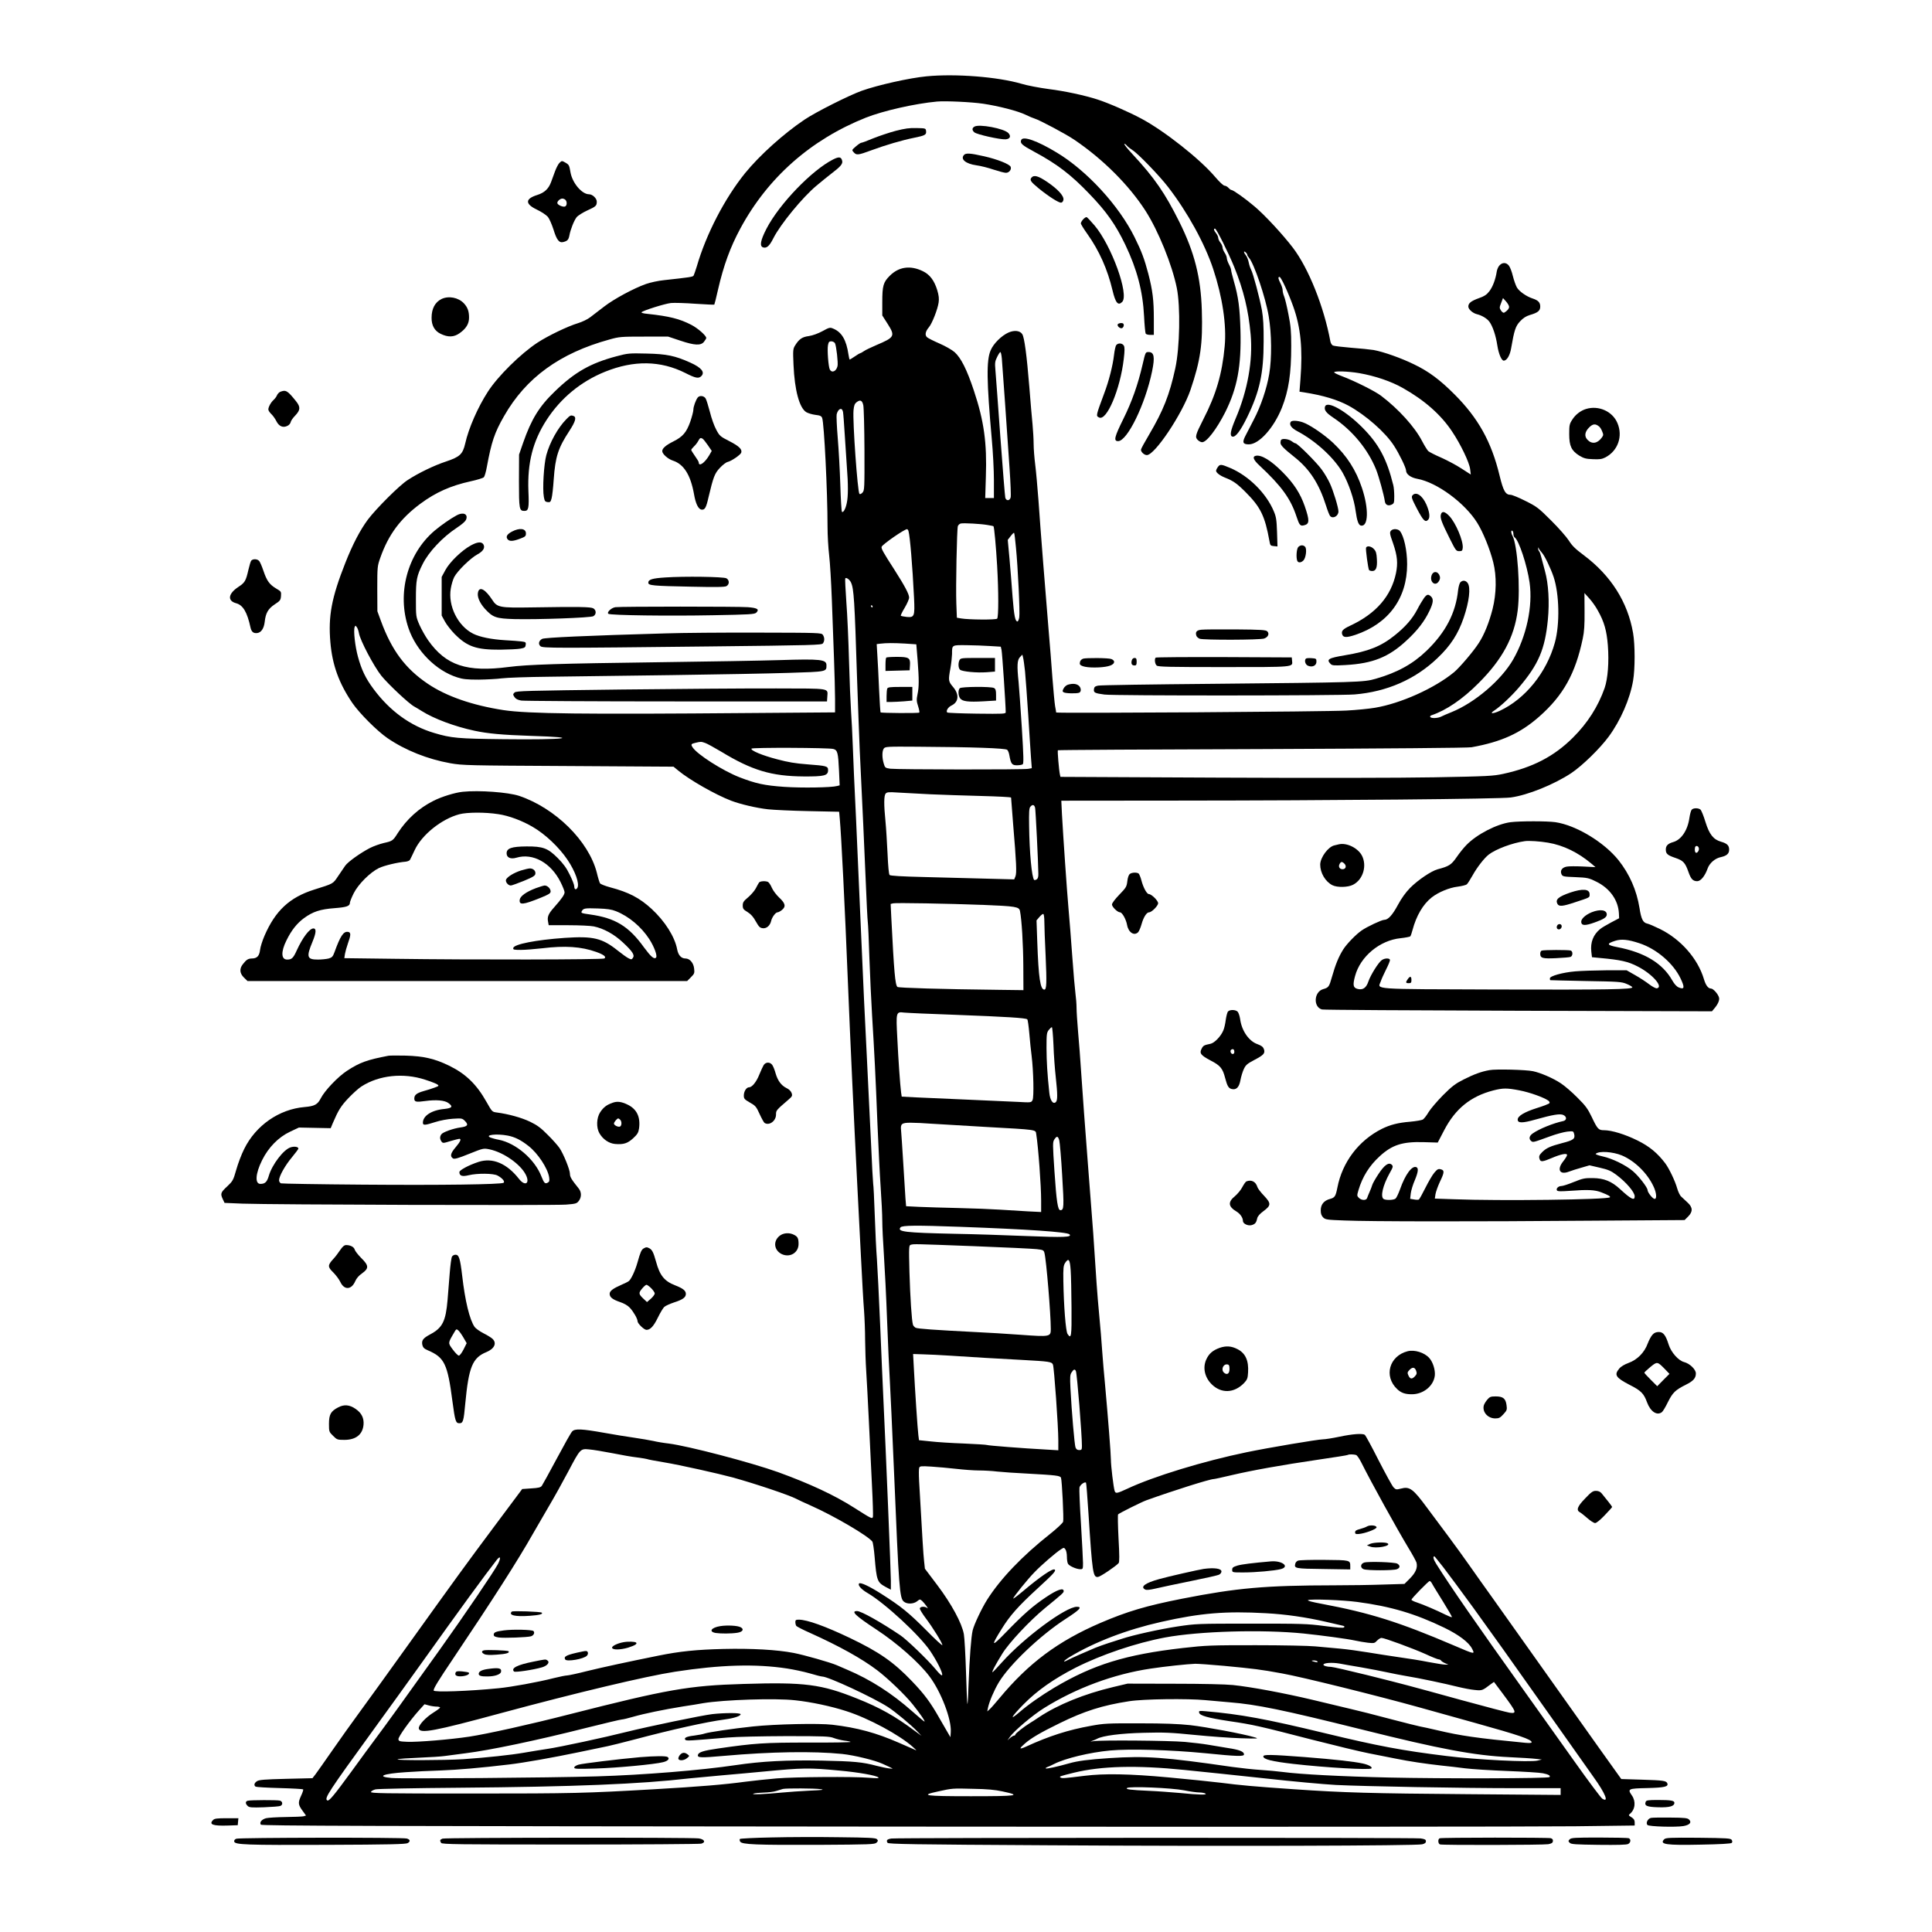 <?xml version="1.0" encoding="UTF-8" standalone="yes"?>
<svg version="1.0" xmlns="http://www.w3.org/2000/svg" width="1350pt" height="1350pt" viewBox="0 0 1800 1800" preserveAspectRatio="xMidYMid meet">
  <g transform="translate(0,1800) scale(0.1,-0.1)" fill="#000000" stroke="none">
    <path d="M8633 17289 c-158 -15 -454 -81 -605 -135 -119 -43 -426 -197 -533
-269 -195 -131 -418 -332 -554 -499 -190 -236 -362 -567 -450 -871 -12 -38
-25 -76 -29 -83 -8 -12 -36 -16 -274 -42 -53 -5 -130 -22 -170 -36 -115 -41
-297 -139 -389 -210 -46 -35 -104 -80 -129 -99 -25 -20 -76 -44 -115 -56 -96
-29 -277 -116 -377 -181 -158 -104 -370 -313 -463 -458 -93 -144 -179 -339
-211 -483 -23 -99 -50 -124 -179 -167 -107 -35 -255 -106 -356 -172 -76 -48
-292 -264 -371 -368 -72 -97 -142 -230 -211 -405 -128 -324 -160 -494 -139
-739 18 -212 80 -382 205 -566 67 -97 231 -261 327 -327 167 -114 374 -196
586 -234 114 -20 159 -21 1099 -26 l980 -6 45 -37 c104 -86 345 -224 492 -280
86 -33 236 -68 343 -80 55 -6 227 -14 381 -17 l282 -6 6 -66 c14 -153 47 -807
76 -1531 20 -500 58 -1316 85 -1840 8 -157 24 -465 35 -685 11 -220 24 -456
30 -525 5 -69 10 -192 10 -275 1 -82 5 -211 10 -285 5 -74 16 -286 25 -470 9
-184 22 -456 29 -603 8 -148 11 -277 9 -288 -6 -23 -12 -20 -177 85 -182 116
-409 222 -706 330 -251 90 -838 244 -1020 267 -46 5 -111 16 -144 24 -34 7
-113 21 -176 30 -63 9 -190 29 -282 46 -208 37 -272 40 -297 13 -11 -10 -75
-125 -144 -254 -69 -129 -132 -243 -139 -253 -11 -15 -31 -20 -98 -24 l-85 -6
-262 -351 c-264 -354 -331 -446 -833 -1146 -152 -212 -337 -469 -412 -571 -75
-102 -194 -269 -264 -370 -70 -101 -140 -200 -155 -220 l-28 -36 -247 -6
c-198 -5 -251 -9 -270 -22 -26 -17 -31 -39 -12 -51 7 -4 108 -10 224 -13 117
-3 215 -9 218 -12 4 -3 -5 -31 -20 -62 -29 -64 -27 -81 18 -142 l29 -40 -23
-7 c-13 -3 -88 -6 -168 -7 -80 -1 -162 -6 -182 -11 -41 -12 -62 -38 -48 -60 7
-11 961 -14 5847 -18 3211 -3 6089 -1 6396 3 l557 7 0 29 c0 22 -8 34 -30 48
-27 16 -29 20 -15 31 50 41 58 116 19 172 -43 62 -36 65 144 69 161 4 198 13
186 44 -10 24 -36 28 -234 34 l-195 6 -218 305 c-119 168 -364 512 -543 765
-179 253 -379 534 -444 625 -65 91 -158 221 -206 290 -48 69 -138 193 -199
275 -61 83 -151 203 -199 267 -131 178 -163 201 -244 179 -43 -11 -47 -10 -68
11 -13 13 -75 127 -140 253 -64 127 -122 233 -128 237 -22 15 -115 8 -234 -17
-66 -14 -137 -25 -157 -25 -44 0 -508 -78 -710 -120 -401 -83 -868 -225 -1114
-341 -95 -44 -107 -46 -116 -20 -11 34 -35 235 -35 291 0 54 -27 395 -55 705
-9 88 -20 225 -26 305 -5 80 -18 237 -29 350 -17 178 -27 324 -55 755 -4 50
-26 342 -50 650 -24 308 -51 675 -60 815 -9 140 -23 324 -31 409 -7 85 -14
184 -14 220 0 36 -5 96 -10 132 -5 37 -19 194 -30 350 -11 156 -27 356 -35
444 -15 169 -49 664 -61 878 l-6 127 1083 1 c1455 1 3003 15 3104 29 157 21
404 121 564 227 103 69 266 228 348 339 111 150 199 352 228 522 19 109 19
335 0 444 -50 290 -207 536 -459 725 -78 58 -109 88 -139 136 -22 34 -96 119
-166 188 -118 118 -133 129 -239 182 -63 32 -125 57 -138 57 -48 0 -68 36
-103 180 -76 315 -199 535 -421 757 -135 135 -238 212 -375 278 -118 58 -284
117 -377 134 -32 5 -126 15 -210 21 -84 7 -160 16 -170 21 -10 5 -20 22 -23
37 -60 324 -203 681 -348 872 -96 126 -262 305 -358 386 -88 75 -200 154 -216
154 -6 0 -18 9 -28 20 -10 11 -26 20 -36 20 -11 0 -48 35 -89 83 -141 166
-469 425 -685 541 -117 63 -310 147 -410 179 -120 39 -308 79 -453 97 -89 12
-201 33 -257 50 -220 64 -612 95 -882 69z m525 -255 c147 -22 325 -68 397
-103 33 -16 71 -32 85 -36 45 -13 291 -144 369 -197 266 -180 509 -422 664
-663 119 -186 247 -501 291 -718 35 -174 28 -555 -14 -748 -54 -249 -112 -394
-245 -620 -41 -69 -75 -131 -75 -139 0 -22 31 -50 55 -50 74 0 329 382 406
606 94 277 116 429 106 744 -9 306 -69 540 -208 820 -135 271 -232 412 -439
635 -45 48 -78 90 -75 94 4 3 14 -4 23 -15 9 -11 33 -30 52 -42 49 -29 251
-238 331 -342 182 -235 343 -528 422 -766 86 -259 126 -524 107 -721 -23 -254
-80 -449 -199 -680 -74 -146 -79 -165 -52 -192 12 -12 30 -21 41 -21 42 0 134
120 215 279 113 227 151 429 142 766 -6 209 -19 307 -62 457 -14 48 -25 94
-25 102 0 9 -9 33 -20 53 -11 21 -20 47 -20 58 0 11 -9 34 -20 50 -11 17 -20
39 -20 50 0 11 -9 31 -20 45 -11 14 -20 33 -20 43 0 11 -9 30 -20 44 -22 28
-25 43 -10 43 13 0 125 -225 178 -355 88 -217 133 -402 154 -631 22 -241 -28
-522 -140 -784 -49 -116 -57 -162 -29 -168 29 -6 75 55 137 182 116 239 153
407 153 706 1 143 -4 220 -16 290 -21 113 -81 340 -101 378 -8 15 -18 46 -22
67 -4 22 -15 51 -25 64 -23 28 -25 48 -4 31 8 -7 15 -17 15 -23 0 -6 7 -18 16
-28 47 -52 155 -370 184 -544 28 -165 30 -393 5 -540 -23 -136 -78 -299 -144
-425 -30 -58 -65 -126 -78 -151 -31 -60 -24 -79 32 -79 95 0 232 152 308 341
63 160 87 315 87 576 0 135 -4 186 -26 295 -14 73 -32 148 -40 166 -8 19 -14
45 -14 59 0 13 -9 41 -20 63 -22 44 -25 60 -9 60 14 0 82 -147 129 -279 68
-191 88 -391 66 -673 l-9 -117 39 -6 c180 -28 315 -69 419 -125 160 -88 342
-248 422 -372 49 -75 113 -207 113 -232 0 -34 44 -66 105 -77 182 -33 442
-224 558 -410 55 -88 119 -247 149 -367 33 -130 30 -292 -6 -436 -32 -125 -77
-238 -128 -316 -48 -76 -177 -227 -230 -272 -183 -151 -498 -292 -738 -332
-52 -9 -171 -21 -265 -26 -165 -11 -2705 -27 -2705 -18 0 2 -4 29 -10 59 -5
30 -16 149 -25 264 -8 116 -24 314 -35 440 -26 310 -77 950 -95 1215 -9 118
-22 267 -30 330 -8 63 -15 150 -15 195 0 44 -5 125 -10 180 -6 55 -19 213 -30
350 -24 295 -46 462 -66 492 -21 33 -73 39 -128 15 -65 -29 -140 -103 -166
-165 -41 -93 -38 -286 10 -827 11 -118 20 -290 20 -382 l0 -168 -41 0 -40 0 6
198 c11 314 -17 519 -111 801 -66 199 -121 307 -180 360 -25 22 -87 57 -142
81 -53 23 -105 49 -115 58 -22 20 -16 54 18 94 29 34 81 166 90 230 5 35 2 65
-13 115 -28 91 -70 146 -135 177 -116 56 -223 41 -307 -43 -61 -61 -70 -93
-70 -248 l0 -122 51 -80 c71 -112 64 -124 -106 -196 -49 -21 -102 -46 -117
-57 -14 -10 -29 -18 -33 -18 -3 0 -26 -13 -50 -30 -24 -16 -46 -30 -48 -30 -3
0 -8 21 -12 47 -20 137 -63 209 -143 242 -29 12 -36 11 -99 -24 -43 -23 -90
-40 -127 -46 -63 -8 -91 -28 -128 -87 -20 -32 -21 -44 -15 -181 10 -237 55
-402 119 -441 17 -10 54 -21 84 -25 45 -5 57 -11 64 -29 18 -49 50 -680 50
-1014 0 -79 7 -198 15 -265 8 -67 19 -252 25 -412 6 -159 15 -405 20 -545 5
-140 10 -312 10 -381 l0 -126 -797 -6 c-1552 -13 -2064 -7 -2291 27 -292 45
-534 129 -707 246 -209 141 -336 312 -436 585 l-33 90 -1 210 c0 204 1 212 28
288 76 216 187 366 375 505 142 105 281 167 467 208 60 13 116 30 123 38 7 7
20 51 28 97 43 232 71 317 160 472 204 358 520 587 982 714 92 26 109 27 322
27 l225 0 111 -37 c137 -46 194 -48 223 -11 12 15 21 31 21 35 0 22 -77 90
-138 122 -110 57 -206 81 -410 103 -37 3 -60 10 -55 15 17 17 218 80 274 86
30 3 133 0 228 -7 95 -6 174 -10 176 -8 2 2 18 65 35 141 51 222 113 393 207
567 256 476 658 830 1170 1034 162 64 457 131 663 150 80 7 319 -4 428 -20z
m-1379 -2231 c13 -25 31 -185 24 -214 -12 -50 -53 -67 -72 -31 -13 25 -25 182
-17 226 6 30 11 36 31 36 13 0 28 -8 34 -17z m1555 -145 c6 -76 50 -691 72
-1024 9 -133 14 -254 10 -268 -8 -33 -41 -35 -50 -3 -3 12 -24 267 -46 567
-22 300 -42 580 -46 622 -6 67 -4 82 16 122 12 25 26 46 30 46 5 0 11 -28 14
-62z m3327 -134 c150 -26 300 -77 409 -139 202 -114 354 -248 458 -404 80
-119 162 -290 169 -352 l6 -50 -87 56 c-47 31 -132 76 -188 101 -56 24 -110
52 -121 61 -10 10 -36 52 -58 94 -69 133 -221 300 -381 421 -57 44 -248 139
-365 183 -40 15 -73 31 -73 36 0 14 128 10 231 -7z m-4618 -299 c5 -22 10
-209 11 -416 1 -359 0 -378 -18 -398 -12 -13 -23 -18 -29 -12 -17 17 -64 672
-55 778 4 43 10 61 28 75 34 27 53 19 63 -27z m-189 -62 c3 -16 10 -109 16
-208 6 -99 15 -236 20 -304 13 -161 13 -278 -1 -339 -11 -54 -33 -92 -45 -80
-4 5 -11 117 -15 250 -4 134 -15 331 -24 438 -9 107 -13 206 -10 220 14 54 50
68 59 23z m1345 -1054 c30 -5 56 -10 57 -12 7 -6 24 -195 34 -367 14 -243 14
-480 0 -494 -12 -12 -263 -10 -335 2 l-40 7 -5 130 c-6 153 5 693 14 723 4 11
17 23 29 25 31 5 182 -3 246 -14z m-735 -56 c14 -48 37 -319 52 -624 8 -171 3
-183 -67 -177 -27 3 -52 8 -56 11 -3 4 13 37 36 75 22 37 41 80 41 94 0 33
-39 106 -137 260 -106 164 -125 199 -119 214 9 23 212 164 237 164 4 0 10 -8
13 -17z m5636 -28 c0 -13 5 -27 11 -31 39 -24 117 -260 140 -423 31 -219 -29
-498 -153 -715 -111 -193 -357 -403 -575 -491 -37 -15 -80 -33 -95 -41 -30
-16 -94 -19 -103 -4 -3 6 2 13 12 16 137 46 290 150 438 299 222 221 334 430
365 678 26 206 -2 608 -48 694 -15 27 -16 56 -2 48 6 -3 10 -17 10 -30z
m-4635 -122 c19 -192 39 -613 31 -656 -4 -20 -11 -37 -16 -37 -22 0 -32 53
-46 228 -7 103 -21 265 -29 360 l-16 172 27 35 c15 20 29 33 32 31 3 -3 11
-63 17 -133z m4901 -53 c25 -27 81 -144 108 -223 54 -161 60 -442 12 -615 -77
-278 -275 -523 -512 -634 -65 -30 -101 -30 -54 1 59 38 164 137 232 217 182
214 242 354 269 629 16 167 6 336 -27 455 -14 52 -30 113 -36 135 -5 22 -13
44 -19 50 -5 5 -9 16 -8 25 0 13 1 13 6 0 3 -8 16 -26 29 -40z m-6437 -278
c26 -57 33 -160 56 -892 9 -256 20 -557 25 -670 28 -576 41 -868 55 -1200 8
-201 17 -381 20 -400 3 -19 10 -170 15 -335 6 -165 17 -406 25 -535 21 -340
33 -575 50 -1010 9 -212 22 -479 30 -594 8 -115 15 -254 15 -310 0 -56 7 -198
15 -316 8 -118 22 -395 30 -615 8 -220 20 -467 25 -550 5 -82 23 -474 40 -870
45 -1075 51 -1165 91 -1197 29 -25 90 -23 123 3 26 21 27 21 48 3 11 -11 29
-32 41 -49 11 -16 14 -24 7 -18 -21 19 -70 17 -70 -4 0 -9 25 -50 56 -91 67
-89 154 -230 154 -249 0 -8 -69 55 -152 140 -160 161 -235 222 -418 338 -112
71 -193 109 -206 96 -15 -15 20 -55 79 -89 161 -94 487 -395 585 -542 62 -93
115 -199 110 -221 -2 -12 -23 6 -69 62 -71 84 -262 268 -320 307 -184 124
-366 226 -404 226 -61 0 -16 -43 180 -172 195 -128 398 -308 495 -437 108
-144 206 -400 198 -518 l-3 -48 -20 34 c-11 18 -49 84 -85 147 -82 145 -140
222 -253 340 -171 179 -306 273 -580 404 -231 110 -396 169 -474 170 -28 0
-33 -4 -33 -22 0 -13 4 -29 8 -35 4 -7 62 -37 128 -66 273 -123 482 -239 626
-348 100 -76 261 -230 332 -319 68 -85 122 -164 108 -159 -6 2 -56 45 -112 94
-192 170 -390 297 -610 390 -36 15 -78 33 -95 41 -60 26 -303 95 -401 114
-156 30 -391 43 -654 37 -249 -6 -407 -22 -604 -62 -302 -61 -514 -107 -666
-144 -90 -23 -175 -41 -188 -41 -13 0 -67 -11 -120 -24 -152 -39 -397 -83
-517 -95 -284 -28 -605 -39 -605 -21 0 21 41 88 177 290 376 560 609 924 748
1170 27 47 92 159 145 250 54 91 136 239 184 330 113 214 113 214 196 206 36
-3 133 -19 215 -35 83 -17 187 -35 233 -40 46 -6 87 -13 91 -15 4 -3 77 -17
162 -31 140 -23 502 -104 639 -141 218 -61 524 -164 590 -199 14 -8 77 -37
140 -65 205 -91 521 -275 567 -332 6 -7 16 -74 22 -148 18 -214 24 -232 100
-274 l51 -27 0 83 c0 76 -46 1195 -70 1698 -6 118 -19 429 -30 690 -11 261
-25 535 -30 608 -6 73 -15 256 -20 407 -5 151 -12 285 -15 297 -2 13 -12 183
-20 378 -9 195 -27 567 -40 825 -14 259 -36 740 -50 1070 -14 330 -36 832 -49
1115 -14 283 -28 596 -31 695 -3 99 -11 241 -16 315 -5 74 -14 288 -19 475 -5
187 -16 434 -25 548 -8 115 -13 213 -10 218 8 13 42 -11 54 -39z m6957 -259
c60 -106 83 -188 94 -325 12 -155 0 -311 -30 -398 -60 -171 -158 -326 -296
-463 -175 -174 -373 -277 -649 -337 -92 -20 -144 -23 -640 -32 -317 -6 -1148
-7 -2013 -3 l-1472 7 -5 22 c-9 41 -24 220 -19 226 3 3 859 8 1902 11 1180 5
1918 11 1952 17 278 50 454 130 630 285 225 198 338 402 406 727 14 64 18 127
17 255 l-1 170 44 -49 c24 -26 61 -77 80 -113z m-6756 37 c0 -5 -2 -10 -4 -10
-3 0 -8 5 -11 10 -3 6 -1 10 4 10 6 0 11 -4 11 -10z m-4786 -248 c10 -66 139
-310 209 -398 65 -80 260 -263 307 -287 14 -8 45 -26 70 -42 112 -71 307 -144
490 -183 126 -27 259 -39 525 -48 505 -15 319 -38 -255 -31 -425 5 -484 10
-645 58 -222 66 -413 205 -565 410 -74 99 -112 179 -145 300 -27 98 -43 244
-31 276 7 17 8 17 20 0 8 -9 16 -34 20 -55z m5088 -98 l105 -7 12 -146 c14
-183 14 -250 -1 -321 -10 -48 -9 -65 6 -110 9 -28 14 -55 11 -59 -7 -7 -354
-5 -361 2 -2 2 -9 100 -14 218 -5 118 -12 260 -16 316 l-6 102 33 4 c59 7 123
7 231 1z m792 -23 l100 -6 7 -30 c6 -24 39 -514 39 -580 0 -16 -18 -17 -269
-14 -148 2 -272 7 -276 11 -14 14 8 50 40 65 67 32 74 102 15 172 -45 53 -46
61 -25 176 8 44 14 103 15 132 0 86 -4 83 134 82 66 -1 166 -4 220 -8z m326
-236 c5 -55 19 -239 30 -410 11 -170 22 -351 26 -401 l7 -91 -33 -6 c-42 -9
-1220 -7 -1285 1 -47 7 -50 9 -61 47 -17 55 -17 117 0 141 14 18 28 19 313 17
516 -3 822 -14 837 -29 8 -7 17 -30 20 -51 14 -79 24 -93 70 -93 22 0 47 4 54
9 10 6 9 70 -8 342 -12 184 -25 375 -30 424 -16 153 -13 205 12 232 l23 24 7
-28 c4 -15 12 -73 18 -128z m-2980 -667 c18 -6 85 -43 149 -81 288 -175 469
-229 771 -231 190 -1 225 8 225 58 0 38 -11 41 -195 55 -108 8 -180 20 -280
47 -138 36 -246 81 -239 99 5 12 719 9 763 -3 39 -11 45 -33 53 -203 l6 -136
-24 -6 c-53 -15 -332 -19 -492 -8 -187 13 -266 31 -419 90 -157 62 -392 212
-435 278 -18 28 -15 33 29 43 47 11 51 11 88 -2z m2095 -478 c110 -5 325 -12
478 -16 152 -4 277 -10 277 -15 0 -4 9 -115 19 -246 31 -369 34 -454 22 -487
l-12 -29 -267 7 c-147 4 -405 11 -575 15 -207 5 -311 11 -319 19 -7 7 -14 83
-19 199 -5 103 -13 238 -19 298 -16 160 -15 241 1 261 12 14 28 16 114 10 55
-3 190 -10 300 -16z m979 -127 c5 -25 29 -504 30 -612 1 -31 -4 -47 -16 -54
-9 -6 -20 -8 -23 -5 -22 21 -44 255 -47 504 -2 125 0 165 11 177 20 25 38 21
45 -10z m-484 -904 c305 -12 335 -17 343 -57 16 -79 30 -311 31 -512 l1 -225
-235 3 c-529 6 -930 18 -939 27 -21 21 -31 133 -57 647 l-6 126 24 6 c30 6
503 -2 838 -15z m570 -157 c0 -37 5 -182 12 -322 11 -245 9 -310 -12 -310 -38
0 -54 108 -66 445 l-7 200 28 33 c15 17 31 30 36 26 5 -3 9 -35 9 -72z m-825
-867 c474 -18 653 -29 666 -42 5 -5 13 -65 19 -133 6 -69 15 -161 21 -205 18
-144 23 -388 9 -414 -12 -24 -13 -24 -139 -17 -69 3 -281 13 -471 21 -190 8
-404 18 -477 21 l-132 7 -6 41 c-9 72 -25 295 -35 503 -13 245 -12 248 63 239
29 -3 246 -13 482 -21z m910 -282 c3 -93 13 -226 21 -296 18 -165 18 -221 0
-236 -26 -22 -53 18 -60 90 -19 178 -25 287 -26 415 0 128 2 144 21 168 11 14
24 26 29 26 4 0 11 -75 15 -167z m-1125 -733 c74 -5 302 -18 505 -30 468 -26
453 -24 459 -64 20 -125 46 -484 46 -620 l0 -108 -122 6 c-68 4 -186 11 -263
16 -77 5 -250 12 -385 15 -135 3 -300 8 -367 11 l-121 6 -6 71 c-3 40 -12 191
-21 337 -9 146 -18 280 -20 299 -7 60 6 71 88 71 40 0 133 -4 207 -10z m1179
-155 c5 -20 18 -166 27 -326 18 -295 17 -324 -17 -324 -24 0 -36 81 -55 363
-17 255 -17 271 -1 296 23 35 34 33 46 -9z m-923 -805 c632 -23 996 -48 1018
-70 27 -27 -52 -30 -397 -16 -194 8 -496 18 -672 21 -464 10 -539 19 -505 60
15 19 144 20 556 5z m120 -180 c291 -11 558 -24 593 -28 60 -7 65 -9 72 -36
17 -64 59 -566 59 -709 0 -71 -8 -73 -280 -53 -124 9 -317 21 -430 26 -371 19
-532 30 -550 40 -10 6 -21 18 -24 27 -12 38 -26 259 -33 494 -6 237 -5 247 13
252 31 8 29 8 580 -13z m909 -222 c4 -51 7 -210 8 -352 2 -268 -2 -297 -37
-244 -17 26 -35 259 -39 493 -2 120 1 144 16 168 33 50 45 35 52 -65z m-1130
-798 c216 -14 440 -28 676 -40 256 -14 278 -17 289 -44 11 -26 50 -577 50
-704 l0 -94 -117 7 c-210 11 -538 37 -546 42 -5 3 -101 9 -215 14 -114 4 -255
13 -314 20 l-106 11 -6 47 c-7 53 -32 432 -42 626 l-7 130 94 -3 c52 -1 162
-7 244 -12z m1179 -145 c11 -29 56 -587 56 -697 0 -34 -3 -38 -25 -38 -18 0
-28 7 -35 25 -9 25 -36 334 -47 552 -5 104 -4 126 11 147 19 30 31 33 40 11z
m2611 -781 c9 -4 30 -34 47 -68 96 -192 329 -613 442 -801 37 -60 69 -120 73
-133 12 -48 -7 -93 -60 -147 l-52 -52 -199 -6 c-110 -4 -314 -7 -455 -7 -645
-1 -905 -24 -1419 -125 -334 -66 -509 -118 -759 -225 -395 -170 -669 -374
-940 -700 -39 -47 -80 -94 -93 -105 l-22 -20 7 35 c12 57 56 161 99 233 100
168 390 443 626 595 130 84 156 112 103 112 -104 0 -490 -286 -696 -515 -44
-49 -84 -92 -89 -94 -13 -5 25 67 90 172 63 102 254 306 397 424 165 135 175
144 175 159 0 34 -60 14 -164 -56 -124 -83 -208 -157 -374 -328 -136 -141
-144 -135 -39 33 76 123 154 211 334 376 146 134 173 163 160 175 -16 17 -133
-63 -299 -203 -49 -41 -88 -70 -88 -66 0 14 134 180 199 246 61 64 199 183
245 212 28 18 29 18 42 0 8 -10 14 -41 14 -68 0 -26 4 -56 10 -66 11 -21 79
-51 115 -51 24 0 25 3 25 58 0 31 -9 197 -19 367 -11 171 -17 322 -14 336 5
25 49 57 61 45 3 -3 13 -133 23 -288 36 -555 42 -596 89 -590 22 2 168 101
192 129 8 10 8 70 -1 230 -6 119 -8 220 -4 224 14 13 216 114 263 131 253 91
592 198 628 198 8 0 81 16 161 35 195 46 475 96 809 145 151 22 278 42 280 45
7 7 57 6 77 -1z m-3725 -129 c69 -8 163 -15 210 -15 47 0 123 -4 170 -10 47
-5 173 -14 280 -19 271 -15 307 -19 315 -39 9 -24 27 -382 20 -409 -3 -12 -56
-62 -120 -113 -262 -207 -464 -419 -588 -614 -52 -83 -122 -231 -135 -286 -14
-59 -29 -256 -38 -498 -3 -106 -8 -191 -11 -188 -3 2 -8 136 -13 298 -5 161
-14 320 -20 353 -19 104 -115 281 -246 455 l-117 155 -8 75 c-7 65 -14 180
-46 742 -3 58 -3 114 1 123 6 16 17 17 114 11 59 -4 163 -13 232 -21z m-4271
-887 c-32 -63 -314 -479 -545 -802 -319 -447 -511 -713 -588 -815 -40 -53
-144 -195 -231 -315 -165 -226 -210 -280 -226 -270 -30 18 10 79 431 659 136
187 337 466 447 620 350 491 591 821 702 963 34 42 40 19 10 -40z m8808 -30
c44 -57 170 -227 280 -378 203 -281 274 -380 776 -1090 157 -223 311 -441 342
-484 112 -155 149 -247 82 -203 -12 8 -128 162 -256 343 -129 181 -339 475
-466 654 -451 632 -687 972 -823 1188 -27 43 -35 72 -18 72 2 0 39 -46 83
-102z m-106 -150 c6 -13 52 -87 101 -166 49 -79 88 -146 85 -148 -3 -3 -29 7
-59 22 -80 40 -206 94 -266 114 -29 9 -52 21 -52 26 2 13 159 174 170 174 5 0
15 -10 21 -22z m-696 -173 c311 -41 540 -109 811 -240 134 -65 229 -136 259
-196 28 -54 28 -54 -168 30 -510 218 -783 304 -1230 388 -97 18 -141 30 -130
35 27 12 323 1 458 -17z m-850 -105 c185 -10 371 -37 558 -80 73 -17 143 -33
156 -36 17 -4 21 -8 13 -16 -7 -7 -62 -3 -184 13 -161 21 -209 22 -683 22
-497 0 -514 -1 -682 -26 -170 -26 -415 -80 -523 -116 -30 -10 -86 -28 -125
-40 -38 -12 -92 -32 -120 -43 -80 -33 -227 -98 -258 -115 -54 -29 -38 -5 20
30 231 139 531 254 851 326 368 83 601 102 977 81z m350 -189 c173 -18 409
-50 477 -65 35 -8 90 -17 123 -21 56 -6 62 -5 84 19 14 14 32 26 42 26 27 0
288 -96 409 -150 60 -28 116 -50 124 -50 8 0 18 -5 22 -11 3 -6 20 -17 38 -25
l31 -13 -30 0 c-16 0 -86 11 -155 24 -69 14 -192 34 -275 45 -82 12 -213 32
-290 45 -77 13 -194 29 -260 35 -66 6 -169 16 -230 21 -60 6 -310 11 -555 11
-419 0 -459 -1 -680 -26 -532 -61 -834 -154 -1198 -370 -123 -74 -242 -157
-325 -229 -98 -84 -76 -43 39 74 126 128 281 237 484 341 241 122 563 231 835
282 318 59 905 76 1290 37z m130 -261 c4 -7 -3 -8 -22 -4 -38 9 -42 14 -10 14
14 0 29 -5 32 -10z m205 -19 c25 -5 115 -21 200 -35 85 -15 196 -36 245 -47
50 -11 128 -26 175 -34 119 -19 364 -71 479 -100 53 -13 125 -27 161 -30 68
-7 71 -6 148 53 l31 22 84 -112 c127 -171 132 -184 62 -175 -25 4 -224 56
-443 116 -523 144 -538 148 -890 236 -166 41 -315 75 -330 75 -36 0 -72 10
-72 20 0 18 81 23 150 11z m-1079 -21 c283 -27 343 -34 544 -71 185 -33 894
-209 1285 -318 135 -37 369 -103 520 -145 402 -112 520 -152 520 -178 0 -7
-19 -9 -62 -5 -453 44 -598 65 -818 117 -69 16 -141 32 -160 35 -19 4 -127 30
-240 60 -113 29 -225 58 -250 65 -51 13 -179 44 -515 124 -261 62 -572 120
-738 137 -67 7 -286 12 -547 12 l-435 1 -135 -32 c-269 -64 -512 -163 -686
-278 -32 -22 -71 -47 -88 -57 -54 -33 -136 -97 -136 -107 0 -6 -5 -10 -12 -10
-6 0 -23 -10 -37 -22 l-25 -23 23 33 c39 56 214 204 319 269 298 186 649 316
992 367 131 20 348 43 416 45 28 0 147 -8 265 -19z m-4068 -25 c59 -9 154 -29
210 -45 56 -17 109 -30 118 -30 54 0 470 -193 612 -284 68 -44 216 -167 272
-226 l40 -42 -60 44 c-185 138 -324 217 -540 303 -333 134 -488 154 -1060 136
-508 -15 -706 -50 -1625 -284 -362 -93 -759 -181 -928 -207 -172 -26 -479 -52
-577 -48 -72 3 -80 5 -83 24 -3 21 106 174 195 273 l48 53 40 -11 c22 -6 55
-11 73 -11 17 0 32 -4 32 -9 0 -4 -26 -24 -58 -44 -76 -47 -144 -120 -140
-150 7 -52 141 -27 768 143 705 190 1342 342 1619 385 421 65 750 75 1044 30z
m75 -296 c149 -16 334 -55 476 -101 207 -66 495 -221 621 -334 22 -19 36 -34
30 -31 -5 2 -77 34 -160 70 -210 92 -388 141 -620 168 -126 15 -531 6 -740
-16 -189 -20 -411 -53 -450 -66 -16 -6 -61 -14 -98 -19 -71 -8 -99 -22 -81
-40 10 -10 43 -8 394 22 83 7 315 12 545 13 359 0 405 -2 444 -18 24 -9 68
-20 98 -24 29 -3 55 -9 58 -12 2 -4 -175 -7 -393 -6 -413 0 -501 -6 -840 -55
-140 -20 -185 -35 -190 -61 -5 -26 27 -27 243 -8 437 39 832 45 1100 18 114
-12 307 -59 380 -93 111 -51 104 -46 60 -42 -22 2 -74 13 -117 24 -130 35
-213 43 -513 49 -329 6 -557 -6 -800 -42 -322 -48 -860 -92 -1295 -105 -429
-13 -1821 -24 -1913 -15 -145 13 -79 40 133 54 80 6 226 13 325 16 161 6 372
24 640 56 136 16 407 64 646 114 118 24 239 50 269 56 30 6 141 34 245 61 362
96 674 165 845 188 90 12 150 32 150 49 0 14 -146 14 -264 1 -99 -12 -586
-113 -796 -165 -210 -53 -624 -142 -740 -159 -58 -9 -154 -24 -215 -35 -126
-22 -352 -46 -570 -61 -177 -11 -639 -12 -610 -1 11 5 101 11 200 15 99 4 207
11 240 16 33 5 119 16 190 25 227 28 671 121 1140 240 165 41 307 75 318 75
10 0 57 11 105 25 108 31 284 67 462 96 74 11 160 25 191 31 194 32 671 48
857 27z m3824 1 c53 -5 154 -14 225 -20 251 -20 494 -70 1233 -254 728 -182
1043 -241 1370 -257 107 -5 220 -12 250 -16 l55 -6 -40 -10 c-67 -17 -574 8
-850 43 -409 50 -637 93 -1130 212 -555 134 -784 176 -1114 205 -58 5 -63 4
-59 -13 5 -28 80 -49 284 -80 220 -32 279 -46 771 -173 216 -55 452 -112 525
-126 73 -15 187 -37 253 -50 128 -26 269 -47 430 -65 55 -5 152 -17 215 -25
63 -8 241 -19 394 -25 154 -6 302 -15 330 -21 52 -10 75 -23 62 -36 -12 -13
-1004 -15 -1491 -4 -445 10 -830 30 -995 52 -47 6 -139 15 -205 19 -66 4 -185
17 -265 28 -637 92 -804 104 -1145 82 -196 -13 -295 -26 -375 -49 -109 -31
-211 -53 -217 -47 -3 3 3 8 13 12 10 3 39 16 64 29 104 53 331 108 523 126
183 17 564 6 882 -25 307 -31 365 -32 365 -11 0 26 -43 43 -150 59 -58 9 -142
23 -186 31 -45 8 -142 19 -215 26 -152 13 -781 18 -849 7 -29 -5 -36 -5 -19 1
14 4 36 14 50 21 53 29 222 51 439 56 185 5 250 2 470 -20 140 -14 334 -28
430 -31 166 -5 173 -4 125 10 -104 31 -446 95 -595 112 -113 12 -241 17 -475
17 -293 1 -331 -1 -450 -23 -212 -38 -391 -95 -608 -195 -63 -28 -65 -19 -7
31 59 51 144 101 322 188 230 113 400 167 648 205 131 21 545 26 712 10z
m-198 -650 c162 -16 501 -52 753 -79 252 -28 548 -55 658 -61 262 -13 1163
-30 1683 -30 l412 0 0 -31 0 -32 -862 7 c-910 7 -1153 14 -1623 46 -378 26
-497 37 -685 61 -85 10 -301 33 -480 49 -368 34 -603 38 -787 15 -195 -24
-207 -25 -222 -16 -15 10 -9 12 124 45 257 63 584 71 1029 26z m-3214 -6 c178
-16 346 -46 364 -64 8 -8 -15 -9 -89 -3 -147 12 -687 8 -860 -6 -82 -7 -214
-21 -292 -31 -191 -26 -428 -46 -848 -70 -647 -37 -747 -40 -1697 -40 -835 0
-947 2 -942 15 3 8 22 19 43 24 20 5 367 12 771 15 1083 9 1693 34 2150 87 47
5 186 18 310 29 124 11 297 26 385 35 367 35 423 36 705 9z m3211 -184 c55
-11 119 -20 142 -20 23 0 49 -5 57 -10 22 -14 -56 -13 -235 5 -82 7 -211 17
-285 20 -180 8 -227 14 -209 27 24 17 414 1 530 -22z m-3386 11 c40 -6 20 -9
-100 -14 -82 -4 -199 -12 -260 -18 -154 -15 -296 -21 -265 -10 14 5 57 9 97
10 40 1 92 7 115 15 24 8 52 16 63 19 32 7 295 6 350 -2z m1694 -21 c183 -39
146 -45 -294 -45 -435 0 -479 7 -303 45 131 29 133 29 323 24 131 -2 206 -9
274 -24z"/>
    <path d="M9078 16820 c-23 -14 -23 -33 0 -53 22 -20 243 -69 291 -65 42 3 53
29 26 58 -39 43 -274 87 -317 60z"/>
    <path d="M8345 16781 c-60 -16 -155 -48 -210 -70 -54 -23 -104 -41 -110 -41
-7 0 -29 -15 -51 -34 -39 -34 -39 -34 -20 -55 26 -29 40 -27 165 19 130 48
286 94 396 116 103 21 117 28 113 62 -3 27 -4 27 -88 29 -67 2 -108 -4 -195
-26z"/>
    <path d="M9514 16695 c-12 -30 8 -48 122 -109 212 -114 342 -213 515 -394 159
-165 243 -285 333 -472 110 -230 163 -433 175 -666 4 -82 11 -155 15 -162 4
-7 23 -12 42 -12 l34 0 0 149 c0 175 -11 263 -51 419 -37 140 -63 210 -128
341 -146 296 -445 621 -726 790 -184 111 -316 157 -331 116z"/>
    <path d="M8980 16555 c-33 -39 18 -81 116 -95 39 -5 111 -23 160 -40 49 -16
101 -30 116 -30 30 0 54 31 44 56 -10 25 -124 70 -247 98 -133 30 -172 32
-189 11z"/>
    <path d="M7763 16515 c-199 -100 -503 -416 -622 -646 -56 -109 -66 -163 -31
-174 33 -10 59 13 95 85 66 131 273 383 403 491 42 36 104 85 137 111 88 67
109 92 101 121 -9 36 -29 39 -83 12z"/>
    <path d="M9609 16344 c-17 -21 -6 -38 67 -98 92 -75 190 -138 211 -134 11 2
19 13 21 28 4 36 -52 97 -150 164 -86 58 -125 69 -149 40z"/>
    <path d="M10092 15957 c-12 -13 -22 -30 -22 -38 0 -8 27 -52 60 -98 110 -154
189 -331 235 -526 28 -118 52 -146 90 -108 67 66 -99 525 -257 712 -35 41 -68
76 -74 78 -5 2 -20 -7 -32 -20z"/>
    <path d="M10414 14979 c-9 -16 21 -43 40 -36 9 4 16 16 16 27 0 15 -7 20 -24
20 -14 0 -28 -5 -32 -11z"/>
    <path d="M10400 14785 c-7 -8 -16 -50 -21 -93 -11 -96 -47 -240 -90 -353 -80
-216 -79 -213 -50 -228 71 -39 198 261 231 546 9 75 9 106 1 122 -14 25 -53
28 -71 6z"/>
    <path d="M10645 14603 c-43 -186 -99 -345 -180 -508 -82 -166 -92 -205 -48
-205 86 0 254 345 317 652 27 132 19 178 -33 178 -29 0 -29 -1 -56 -117z"/>
    <path d="M5745 14681 c-242 -64 -389 -147 -574 -326 -148 -142 -220 -260 -297
-480 l-38 -110 -1 -246 c0 -264 3 -279 51 -279 39 0 44 26 37 186 -10 261 41
463 169 661 132 204 320 359 546 450 268 108 516 104 747 -12 96 -49 124 -54
149 -29 36 36 1 79 -101 125 -144 65 -222 81 -408 85 -162 4 -175 3 -280 -25z"/>
    <path d="M6501 14297 c-18 -23 -41 -85 -41 -114 0 -15 -13 -66 -29 -112 -35
-99 -70 -140 -156 -183 -72 -36 -105 -65 -105 -91 0 -26 52 -73 98 -88 103
-33 166 -134 198 -313 15 -88 40 -140 70 -144 31 -4 43 17 65 115 45 189 57
222 106 274 25 27 58 52 72 55 37 9 120 66 127 87 10 31 -21 61 -111 107 -84
43 -91 48 -122 107 -19 34 -45 108 -59 165 -15 56 -32 113 -40 126 -16 25 -55
30 -73 9z m46 -385 c6 -4 28 -31 48 -60 l36 -53 -24 -42 c-43 -72 -97 -108
-97 -65 0 6 -16 33 -35 59 -19 27 -35 53 -35 57 0 5 12 19 26 33 14 13 32 36
40 52 15 28 22 31 41 19z"/>
    <path d="M12345 14212 c-10 -32 9 -58 78 -104 179 -120 322 -295 398 -483 26
-66 73 -237 81 -294 4 -34 30 -48 62 -33 24 11 26 16 26 79 0 38 -4 84 -9 103
-61 246 -135 384 -291 540 -154 154 -326 250 -345 192z"/>
    <path d="M5275 14093 c-79 -81 -153 -215 -185 -333 -23 -85 -37 -316 -23 -390
7 -39 12 -45 35 -48 24 -3 28 2 37 35 6 21 15 101 20 178 15 210 41 291 146
451 56 86 68 127 39 138 -26 10 -32 7 -69 -31z"/>
    <path d="M12025 14069 c-16 -26 6 -57 63 -87 173 -92 342 -248 421 -386 56
-99 107 -247 121 -356 13 -93 27 -133 50 -137 69 -12 74 157 9 351 -56 167
-139 297 -270 421 -80 75 -216 168 -280 190 -49 17 -105 20 -114 4z"/>
    <path d="M11937 13903 c-4 -3 -7 -16 -7 -28 0 -23 29 -53 132 -135 140 -111
228 -247 293 -453 14 -45 31 -87 37 -94 25 -30 78 -2 78 42 0 36 -48 194 -80
262 -16 35 -49 92 -75 127 -46 65 -227 246 -246 246 -6 0 -22 9 -36 20 -25 19
-82 27 -96 13z"/>
    <path d="M11698 13753 c-32 -8 -19 -39 35 -89 206 -192 292 -310 347 -479 26
-78 34 -88 70 -79 51 12 52 44 6 178 -41 118 -101 211 -206 317 -109 110 -200
165 -252 152z"/>
    <path d="M11346 13648 c-9 -12 -16 -28 -16 -34 0 -17 34 -44 81 -63 79 -31
113 -55 194 -136 140 -140 180 -223 222 -455 7 -42 10 -45 42 -48 l33 -3 -4
133 c-4 114 -8 142 -30 194 -70 168 -233 330 -406 404 -85 36 -96 37 -116 8z"/>
    <path d="M13159 13384 c-11 -14 -6 -31 41 -121 60 -114 79 -133 105 -106 21
20 14 74 -16 143 -38 85 -97 124 -130 84z"/>
    <path d="M13424 13205 c-8 -31 7 -71 84 -225 54 -108 59 -115 87 -115 26 0 30
4 33 31 6 65 -66 235 -126 297 -42 44 -69 48 -78 12z"/>
    <path d="M4255 13199 c-59 -32 -144 -91 -206 -143 -254 -216 -353 -586 -243
-909 71 -209 255 -395 454 -458 53 -17 89 -21 200 -21 74 1 171 6 215 12 44 6
242 13 440 15 198 3 709 10 1135 15 426 6 921 15 1100 21 355 11 350 10 350
71 0 54 -53 60 -435 48 -159 -5 -670 -14 -1135 -20 -916 -12 -1212 -21 -1390
-44 -390 -51 -584 13 -750 247 -27 38 -63 103 -82 145 -33 77 -33 78 -33 242
0 177 7 214 63 325 56 113 186 251 317 337 54 36 83 62 89 81 17 49 -30 68
-89 36z"/>
    <path d="M4769 13047 c-46 -25 -59 -48 -39 -72 17 -20 49 -19 115 6 49 18 55
24 55 49 0 47 -59 55 -131 17z"/>
    <path d="M12962 13058 c-17 -17 -16 -28 18 -123 39 -114 45 -182 26 -275 -45
-215 -187 -378 -428 -490 -68 -32 -83 -49 -73 -81 10 -30 40 -31 122 -4 309
104 483 340 483 658 0 130 -30 265 -68 310 -17 20 -62 23 -80 5z"/>
    <path d="M4386 12918 c-85 -47 -196 -154 -237 -230 l-34 -63 0 -180 0 -180 30
-55 c16 -30 57 -82 90 -116 118 -119 202 -148 425 -147 80 1 165 5 190 10 39
7 45 12 48 35 3 24 0 27 -40 32 -24 3 -90 8 -148 11 -133 8 -240 30 -302 61
-143 72 -236 261 -208 421 6 36 20 84 32 107 29 56 151 176 216 211 55 30 74
63 55 94 -17 26 -55 23 -117 -11z"/>
    <path d="M12096 12904 c-16 -16 -22 -96 -10 -128 8 -22 37 -20 59 4 22 25 32
104 15 125 -16 19 -44 19 -64 -1z"/>
    <path d="M12727 12897 c-5 -14 19 -192 28 -208 4 -5 17 -9 30 -9 35 0 48 32
43 111 -3 55 -8 73 -28 94 -25 27 -65 33 -73 12z"/>
    <path d="M13339 12643 c-24 -62 32 -112 66 -59 11 16 14 33 9 48 -14 46 -59
52 -75 11z"/>
    <path d="M6199 12620 c-123 -8 -159 -19 -159 -49 0 -26 41 -30 400 -37 228 -5
311 -4 328 5 29 16 29 56 0 73 -28 15 -395 20 -569 8z"/>
    <path d="M13606 12575 c-8 -8 -17 -41 -21 -72 -22 -214 -116 -394 -294 -566
-128 -123 -272 -203 -474 -261 -112 -33 -175 -34 -1512 -47 -572 -5 -1056 -12
-1075 -17 -28 -6 -36 -13 -38 -34 -4 -31 8 -37 98 -49 89 -12 2186 -11 2330 1
302 25 565 140 773 339 122 116 192 224 244 376 51 150 67 281 37 323 -18 25
-46 29 -68 7z"/>
    <path d="M4454 12484 c-11 -41 13 -98 62 -154 76 -83 104 -93 279 -98 215 -5
706 12 733 27 29 16 29 56 0 73 -25 14 -128 16 -568 9 -307 -5 -328 -1 -375
72 -63 96 -117 126 -131 71z"/>
    <path d="M13267 12428 c-13 -18 -42 -66 -63 -107 -45 -86 -111 -162 -213 -243
-125 -100 -243 -147 -461 -183 -154 -26 -175 -38 -133 -81 15 -15 32 -16 138
-10 255 14 404 74 570 229 101 93 166 178 211 272 38 78 42 114 16 138 -26 24
-38 21 -65 -15z"/>
    <path d="M5734 12343 c-39 -5 -85 -50 -65 -62 22 -14 564 -21 973 -13 342 6
389 9 404 24 31 31 11 44 -78 51 -87 7 -1180 7 -1234 0z"/>
    <path d="M11193 12133 c-44 -4 -58 -21 -47 -55 3 -11 17 -23 31 -29 35 -13
562 -12 601 2 37 13 51 45 29 67 -14 13 -58 16 -294 18 -153 1 -297 0 -320 -3z"/>
    <path d="M6205 12099 c-741 -21 -1127 -39 -1153 -51 -32 -16 -40 -49 -16 -69
21 -18 140 -18 1554 -2 994 11 1065 13 1077 29 17 23 16 55 -1 80 -14 18 -33
19 -603 20 -323 1 -709 -2 -858 -7z"/>
    <path d="M10767 11873 c-13 -13 -7 -61 10 -74 13 -12 123 -14 623 -14 667 0
644 -2 638 59 l-3 31 -631 3 c-347 1 -634 -1 -637 -5z"/>
    <path d="M10090 11863 c-19 -8 -30 -23 -30 -45 0 -27 71 -41 177 -36 95 5 143
23 143 53 0 9 -12 20 -26 25 -27 11 -238 12 -264 3z"/>
    <path d="M10544 11846 c-7 -31 1 -46 27 -46 15 0 19 7 19 35 0 28 -4 35 -20
35 -12 0 -22 -9 -26 -24z"/>
    <path d="M12167 11864 c-17 -17 -6 -55 18 -66 41 -18 80 0 80 37 0 28 -2 30
-45 33 -25 2 -49 0 -53 -4z"/>
    <path d="M9950 11621 c-14 -4 -32 -19 -40 -34 -13 -24 -13 -29 0 -37 17 -11
119 -13 144 -4 23 9 19 50 -6 68 -23 17 -56 19 -98 7z"/>
    <path d="M5793 11576 c-893 -11 -984 -13 -999 -28 -16 -16 -16 -19 -1 -42 12
-18 30 -27 64 -33 27 -4 678 -8 1448 -8 l1400 0 3 45 c4 80 38 75 -475 76
-252 1 -900 -4 -1440 -10z"/>
    <path d="M4768 2985 c-33 -34 33 -49 168 -39 89 6 125 16 112 29 -10 10 -272
19 -280 10z"/>
    <path d="M6712 2850 c-85 -13 -113 -52 -44 -64 47 -7 144 -7 202 2 50 8 65 33
31 51 -28 16 -126 21 -189 11z"/>
    <path d="M4695 2810 c-76 -10 -95 -18 -95 -40 0 -15 11 -20 46 -26 51 -7 266
1 301 11 26 8 38 34 23 49 -13 13 -193 17 -275 6z"/>
    <path d="M5809 2700 c-57 -10 -112 -37 -106 -53 6 -20 76 -19 148 2 63 20 88
35 76 47 -10 10 -74 12 -118 4z"/>
    <path d="M4508 2624 c-24 -7 -23 -21 4 -35 15 -8 52 -10 117 -5 89 6 124 17
108 32 -8 8 -206 15 -229 8z"/>
    <path d="M5425 2613 c-146 -30 -177 -45 -159 -74 14 -23 172 4 202 35 8 8 12
22 9 30 -6 16 -14 17 -52 9z"/>
    <path d="M4970 2519 c-151 -30 -212 -61 -181 -92 10 -10 179 15 261 39 51 15
76 48 49 65 -17 11 -15 11 -129 -12z"/>
    <path d="M4542 2450 c-54 -8 -82 -23 -82 -45 0 -18 24 -25 83 -24 67 0 121 19
125 43 7 35 -22 41 -126 26z"/>
    <path d="M4244 2415 c-10 -25 14 -37 64 -32 44 5 72 21 59 34 -4 3 -32 8 -62
11 -45 4 -56 1 -61 -13z"/>
    <path d="M8257 11873 c-4 -3 -7 -33 -7 -65 l0 -59 113 3 112 3 3 46 c5 70 -10
79 -122 79 -51 0 -96 -3 -99 -7z"/>
    <path d="M8266 11584 c-3 -9 -6 -40 -6 -70 l0 -54 43 0 c24 0 78 3 120 6 l77
7 0 63 0 64 -114 0 c-95 0 -115 -3 -120 -16z"/>
    <path d="M8940 11851 c-15 -29 -12 -77 5 -91 21 -17 154 -30 248 -23 l77 6 0
63 0 64 -160 0 c-147 0 -160 -1 -170 -19z"/>
    <path d="M8942 11588 c-17 -17 -15 -69 3 -94 20 -29 76 -36 217 -28 l118 7 0
53 c0 42 -4 55 -19 64 -28 15 -304 13 -319 -2z"/>
    <path d="M12735 3778 c-11 -7 -40 -17 -65 -24 -33 -8 -45 -16 -45 -30 0 -15 6
-18 33 -16 56 4 167 45 167 62 0 19 -62 25 -90 8z"/>
    <path d="M12765 3616 l-30 -14 30 -11 c54 -22 202 6 163 30 -20 13 -130 10
-163 -5z"/>
    <path d="M12094 3460 c-12 -4 -24 -17 -26 -28 -12 -45 -3 -47 262 -50 l250 -4
0 29 c0 58 1 58 -242 60 -123 1 -233 -2 -244 -7z"/>
    <path d="M11840 3453 c-172 -15 -269 -27 -311 -39 -41 -13 -49 -19 -49 -39 0
-25 0 -25 104 -25 115 0 291 16 349 31 87 23 12 81 -93 72z"/>
    <path d="M12710 3442 c-36 -11 -39 -49 -5 -62 34 -13 276 -13 309 0 32 12 33
35 4 52 -26 14 -268 22 -308 10z"/>
    <path d="M11215 3383 c-46 -7 -331 -71 -415 -95 -131 -36 -179 -72 -131 -97
13 -7 42 -4 102 10 46 11 193 42 326 69 133 27 251 53 262 60 12 6 21 19 21
29 0 28 -68 37 -165 24z"/>
    <path d="M6337 1652 c-10 -10 -17 -26 -17 -35 0 -24 52 -22 81 3 24 20 24 20
5 35 -26 20 -49 19 -69 -3z"/>
    <path d="M5965 1629 c-204 -18 -536 -59 -575 -70 -23 -7 -40 -18 -40 -27 0
-13 26 -14 198 -9 203 6 550 39 629 59 47 11 66 34 42 49 -17 10 -117 9 -254
-2z"/>
    <path d="M11770 1636 c0 -27 80 -47 280 -70 307 -35 711 -58 727 -42 13 12
-25 34 -81 46 -83 18 -263 38 -542 60 -316 24 -384 25 -384 6z"/>
    <path d="M5211 16481 c-10 -10 -28 -45 -40 -77 -12 -33 -28 -78 -37 -101 -23
-62 -61 -98 -127 -119 -116 -36 -117 -84 -3 -138 40 -19 85 -49 100 -66 14
-17 37 -70 52 -116 30 -99 53 -129 92 -119 39 10 49 21 57 62 10 55 43 138 67
169 12 15 56 43 97 62 84 38 91 45 91 84 0 30 -40 68 -72 68 -67 0 -156 106
-173 205 -11 65 -14 70 -44 88 -36 21 -37 21 -60 -2z m57 -343 c17 -17 15 -55
-4 -62 -18 -7 -66 13 -71 30 -5 16 24 44 46 44 9 0 22 -5 29 -12z"/>
    <path d="M13971 15528 c-12 -12 -23 -38 -26 -57 -11 -73 -37 -142 -68 -183
-25 -33 -46 -47 -96 -65 -75 -27 -101 -47 -101 -79 0 -25 40 -61 79 -71 46
-11 95 -40 117 -70 31 -42 60 -128 74 -220 12 -79 39 -143 60 -143 29 0 58 49
69 116 29 168 41 205 83 250 29 31 55 48 91 59 76 22 97 40 97 79 0 38 -19 58
-71 75 -56 18 -124 65 -146 102 -11 19 -28 67 -38 107 -9 39 -26 83 -37 97
-24 31 -60 32 -87 3z m89 -387 c0 -17 -19 -39 -46 -54 -7 -4 -19 5 -29 19 -16
25 -16 29 1 72 l17 45 28 -31 c16 -18 29 -41 29 -51z"/>
    <path d="M4113 15214 c-60 -30 -92 -90 -92 -174 -1 -72 28 -123 84 -150 70
-34 123 -32 176 5 62 44 89 88 89 146 0 59 -13 95 -48 133 -52 55 -143 72
-209 40z"/>
    <path d="M2612 14350 c-12 -5 -26 -20 -31 -32 -5 -13 -19 -32 -31 -43 -26 -23
-50 -67 -50 -90 0 -9 12 -28 28 -43 15 -14 36 -44 47 -66 24 -48 61 -64 102
-44 16 7 29 23 31 35 2 12 21 40 43 62 48 51 50 79 7 133 -79 99 -95 108 -146
88z"/>
    <path d="M14778 14190 c-51 -15 -100 -53 -129 -99 -27 -41 -29 -53 -29 -135 0
-112 21 -155 94 -201 42 -25 62 -31 126 -33 62 -3 84 0 116 16 118 61 166 198
113 321 -46 109 -175 166 -291 131z m121 -164 c8 -6 21 -26 28 -45 13 -31 13
-36 -5 -60 -40 -54 -92 -61 -132 -18 -31 32 -25 74 15 114 35 35 59 38 94 9z"/>
    <path d="M2341 12777 c-6 -7 -17 -45 -26 -83 -24 -106 -33 -122 -94 -162 -95
-63 -105 -129 -22 -152 65 -17 104 -83 135 -227 9 -40 27 -55 62 -51 37 4 63
43 70 103 9 84 32 123 93 164 51 33 56 40 59 78 3 40 1 43 -42 68 -65 38 -90
73 -121 165 -15 44 -33 87 -42 95 -18 19 -57 19 -72 2z"/>
    <path d="M4310 10623 c-70 -7 -197 -46 -271 -84 -135 -67 -249 -171 -332 -299
-46 -73 -50 -76 -131 -94 -38 -9 -97 -30 -130 -47 -89 -46 -205 -129 -230
-165 -11 -17 -41 -61 -66 -97 -49 -73 -41 -68 -225 -126 -227 -72 -360 -196
-461 -430 -19 -44 -38 -103 -41 -131 -7 -57 -28 -80 -78 -80 -33 -1 -50 -11
-83 -54 -33 -42 -29 -85 11 -124 l33 -32 2048 0 2048 0 35 35 c33 33 35 39 30
82 -6 53 -41 93 -81 93 -39 0 -67 31 -77 85 -22 117 -113 261 -237 376 -112
103 -213 156 -387 202 -48 13 -91 30 -95 38 -5 8 -19 53 -30 100 -76 294 -386
600 -723 714 -103 34 -374 54 -527 38z m331 -208 c98 -14 224 -61 322 -119
116 -67 246 -190 324 -306 73 -108 113 -222 93 -261 -14 -24 -30 -16 -30 15 0
13 -19 61 -42 107 -30 62 -60 103 -112 155 -92 92 -137 109 -291 108 -138 -1
-185 -17 -185 -64 0 -40 37 -57 91 -41 154 46 322 -47 412 -228 20 -40 37 -83
37 -94 0 -22 -27 -61 -97 -140 -53 -59 -66 -88 -57 -133 l6 -34 184 0 c100 0
207 -5 236 -11 92 -19 189 -72 272 -150 90 -84 112 -118 92 -144 -11 -16 -15
-16 -42 -2 -16 8 -60 40 -99 71 -145 116 -228 136 -494 118 -269 -19 -472 -59
-479 -94 -3 -16 5 -18 70 -18 40 0 129 7 198 15 215 26 365 16 505 -34 71 -25
98 -47 75 -61 -18 -11 -1239 -13 -1949 -3 l-473 6 6 40 c4 22 16 65 27 96 29
80 30 105 1 109 -42 6 -71 -38 -126 -190 -15 -41 -23 -49 -54 -58 -20 -5 -65
-10 -99 -10 -103 0 -111 23 -52 165 35 84 38 125 9 125 -36 0 -100 -84 -155
-204 -33 -73 -47 -86 -90 -86 -56 0 -59 73 -6 179 46 94 97 158 163 207 84 61
151 83 285 93 114 9 143 19 143 51 0 9 16 49 35 87 43 86 155 197 236 236 52
24 173 53 248 59 19 2 37 10 41 18 5 8 24 49 44 91 67 143 252 290 416 333 72
19 240 20 361 1z m1097 -904 c121 -48 236 -145 311 -260 47 -73 78 -158 63
-173 -18 -18 -48 9 -111 94 -143 199 -269 275 -503 308 -80 11 -87 14 -78 30
15 28 27 30 150 26 88 -3 128 -9 168 -25z"/>
    <path d="M4854 9890 c-64 -21 -120 -54 -138 -82 -12 -20 16 -58 43 -58 9 0 63
20 121 43 87 36 106 48 108 67 4 27 -21 50 -52 49 -12 0 -48 -9 -82 -19z"/>
    <path d="M4992 9725 c-92 -35 -146 -75 -150 -108 -6 -51 30 -48 196 19 76 31
92 41 92 59 0 26 -29 55 -56 55 -10 -1 -47 -12 -82 -25z"/>
    <path d="M15761 10456 c-7 -8 -16 -42 -21 -75 -16 -116 -75 -204 -150 -226
-50 -14 -70 -34 -70 -69 0 -41 15 -54 92 -80 70 -24 89 -44 119 -130 23 -66
41 -85 81 -86 33 0 72 47 97 117 18 52 70 97 126 108 53 12 75 32 75 69 0 39
-19 58 -76 74 -72 21 -109 69 -145 185 -17 56 -38 108 -47 115 -21 16 -67 15
-81 -2z m67 -360 c4 -20 -16 -48 -29 -40 -11 6 -12 48 -2 58 11 10 28 1 31
-18z"/>
    <path d="M14074 10340 c-129 -17 -315 -113 -412 -213 -24 -24 -65 -75 -91
-113 -50 -72 -71 -85 -177 -113 -59 -16 -184 -100 -257 -174 -40 -41 -80 -96
-112 -156 -53 -98 -92 -141 -129 -141 -23 0 -160 -64 -210 -99 -51 -35 -138
-124 -171 -176 -43 -68 -73 -142 -105 -255 -27 -95 -31 -101 -84 -116 -85 -26
-92 -167 -9 -189 15 -4 839 -9 1831 -12 l1802 -5 20 24 c35 40 52 79 46 103
-8 33 -54 85 -75 85 -26 0 -49 30 -66 88 -57 191 -215 371 -410 467 -49 24
-102 47 -117 50 -40 8 -57 41 -73 145 -27 167 -93 316 -195 445 -135 169 -397
327 -589 355 -77 11 -329 11 -417 0z m349 -191 c143 -24 282 -92 407 -198 l35
-30 -116 6 c-63 3 -132 3 -152 -1 -44 -8 -64 -37 -49 -71 10 -21 18 -23 130
-27 113 -5 123 -7 196 -43 125 -62 203 -172 209 -295 l2 -45 -76 -40 c-41 -22
-87 -49 -100 -60 -65 -53 -93 -124 -83 -212 l6 -51 72 -7 c198 -18 264 -33
355 -80 136 -70 242 -191 178 -203 -10 -2 -42 15 -71 37 -30 23 -89 62 -132
86 l-79 45 -190 0 c-104 -1 -235 -5 -290 -10 -115 -10 -235 -43 -235 -65 0 -8
1 -16 3 -17 1 -1 151 -4 332 -8 303 -5 334 -7 380 -27 27 -11 51 -25 53 -31 6
-20 -219 -24 -1266 -21 -1191 4 -1105 -1 -1078 75 7 22 30 72 50 112 20 39 36
78 36 87 0 20 -48 20 -76 0 -31 -21 -105 -140 -125 -199 -20 -61 -53 -83 -103
-69 -39 11 -44 36 -21 120 49 182 231 333 424 352 45 5 86 13 90 17 5 5 14 32
21 59 36 135 99 241 179 304 61 48 164 91 241 100 39 5 77 15 85 21 8 6 32 44
54 83 42 76 109 162 151 195 66 51 221 109 335 125 37 6 142 -1 218 -14z m851
-937 c159 -52 315 -186 383 -327 41 -86 37 -107 -16 -85 -20 8 -41 31 -61 66
-90 159 -257 261 -513 310 -98 19 -102 32 -18 59 57 18 120 12 225 -23z"/>
    <path d="M14632 9685 c-113 -39 -143 -65 -122 -106 15 -27 48 -24 159 13 149
49 141 44 141 77 0 49 -64 54 -178 16z"/>
    <path d="M14830 9501 c-61 -25 -102 -64 -98 -93 4 -33 37 -34 126 -2 84 30
112 48 112 74 0 43 -62 52 -140 21z"/>
    <path d="M14506 9373 c-4 -9 -2 -21 3 -26 15 -15 41 0 41 23 0 25 -35 28 -44
3z"/>
    <path d="M14363 9143 c-7 -2 -13 -15 -13 -28 0 -42 21 -48 148 -42 64 3 125 8
135 12 21 9 23 51 1 59 -19 7 -253 7 -271 -1z"/>
    <path d="M13116 8878 c-22 -31 -20 -38 9 -38 21 0 25 5 25 30 0 36 -13 38 -34
8z"/>
    <path d="M12475 10134 c-11 -3 -30 -7 -42 -10 -58 -12 -132 -112 -133 -179 0
-77 47 -158 113 -192 46 -23 145 -21 193 4 94 48 132 178 82 273 -38 70 -140
120 -213 104z m50 -180 c21 -21 15 -48 -11 -52 -30 -4 -48 21 -34 47 13 25 23
26 45 5z"/>
    <path d="M10527 9858 c-11 -8 -20 -33 -24 -68 -6 -51 -11 -60 -75 -126 -40
-41 -68 -79 -68 -91 0 -22 52 -73 75 -73 20 0 57 -66 66 -119 13 -69 66 -103
103 -66 8 9 23 43 32 76 18 64 47 109 69 109 25 0 85 61 85 85 0 24 -62 85
-86 85 -19 0 -52 60 -69 125 -8 32 -21 62 -27 67 -19 12 -62 10 -81 -4z"/>
    <path d="M7072 9778 c-5 -7 -19 -32 -30 -54 -12 -23 -44 -60 -72 -84 -42 -35
-50 -47 -50 -76 0 -30 6 -38 44 -61 32 -20 54 -44 78 -88 29 -51 38 -60 65
-63 36 -4 68 25 78 69 8 34 41 79 59 79 7 0 25 9 40 21 40 32 34 62 -23 115
-28 26 -58 66 -70 93 -11 27 -28 51 -37 55 -26 10 -71 7 -82 -6z"/>
    <path d="M11440 8575 c-6 -8 -15 -43 -20 -77 -4 -35 -14 -79 -23 -99 -23 -55
-83 -117 -120 -124 -59 -12 -67 -16 -82 -46 -22 -42 -8 -61 85 -110 89 -46
111 -72 134 -161 20 -76 32 -97 61 -104 43 -11 70 16 82 83 6 32 20 79 32 104
18 38 32 49 98 84 88 46 102 62 88 102 -8 20 -22 31 -60 45 -80 28 -147 126
-161 234 -4 27 -14 57 -22 67 -18 21 -75 23 -92 2z m60 -376 c0 -10 -6 -19
-14 -19 -19 0 -30 31 -14 41 17 10 28 2 28 -22z"/>
    <path d="M3620 8164 c-200 -38 -269 -63 -388 -141 -85 -56 -206 -183 -243
-255 -30 -59 -58 -74 -151 -82 -237 -20 -455 -171 -563 -391 -25 -49 -58 -137
-74 -194 -28 -98 -32 -105 -85 -155 -61 -56 -64 -68 -40 -119 l16 -34 167 -7
c260 -10 2904 -18 3015 -9 91 7 100 10 119 35 26 35 26 82 -2 116 -67 83 -81
107 -81 136 0 38 -60 185 -97 240 -16 23 -64 78 -109 122 -64 65 -97 90 -165
123 -79 38 -202 72 -309 86 -45 6 -45 6 -97 98 -92 164 -193 262 -348 338
-136 66 -237 89 -405 94 -74 2 -146 1 -160 -1z m340 -223 c53 -17 104 -37 114
-44 18 -13 16 -15 -25 -30 -24 -9 -70 -24 -101 -32 -66 -19 -88 -36 -88 -70 0
-31 16 -35 102 -23 100 14 182 7 216 -19 45 -33 35 -47 -39 -55 -118 -11 -199
-64 -199 -128 0 -26 18 -25 115 6 46 15 116 28 165 31 83 5 86 5 113 -22 34
-35 24 -50 -42 -59 -67 -9 -163 -43 -178 -63 -17 -22 -16 -45 0 -68 13 -17 16
-17 84 4 39 11 76 21 82 21 22 0 10 -27 -35 -80 -47 -55 -53 -84 -23 -103 13
-8 49 2 150 43 132 53 134 53 189 42 131 -27 290 -139 339 -237 41 -82 -7
-111 -64 -38 -113 144 -246 200 -376 158 -92 -30 -179 -77 -179 -95 0 -36 26
-44 88 -29 79 19 228 18 267 -3 45 -24 73 -57 56 -68 -26 -15 -572 -23 -1311
-17 -410 3 -753 9 -762 12 -10 4 -18 17 -18 29 0 38 57 139 120 214 33 40 60
76 60 81 0 17 -39 23 -74 11 -65 -21 -171 -161 -201 -263 -17 -59 -35 -77 -79
-77 -53 0 -46 97 16 221 59 119 152 214 260 265 l83 39 148 -3 148 -3 20 48
c51 119 75 158 145 232 41 43 96 93 122 109 163 105 390 129 592 63z m770
-521 c67 -13 123 -41 194 -97 87 -68 178 -206 192 -290 5 -35 3 -43 -14 -52
-24 -13 -33 -4 -58 59 -62 159 -236 309 -396 341 -29 5 -64 15 -77 20 -61 25
54 39 159 19z"/>
    <path d="M7115 8077 c-8 -13 -26 -53 -40 -87 -27 -69 -68 -120 -96 -120 -25 0
-49 -38 -49 -77 0 -29 6 -36 56 -65 52 -29 60 -38 91 -107 19 -42 40 -79 46
-83 44 -28 107 18 107 78 0 39 1 40 115 138 36 31 39 37 30 63 -6 17 -24 35
-48 46 -48 24 -81 68 -101 137 -8 30 -22 65 -31 78 -21 29 -60 29 -80 -1z"/>
    <path d="M13878 8030 c-76 -13 -146 -39 -243 -88 -75 -38 -107 -62 -191 -146
-55 -56 -115 -126 -134 -157 -18 -31 -42 -62 -53 -69 -11 -7 -66 -16 -121 -21
-110 -9 -184 -28 -261 -66 -217 -109 -369 -310 -415 -548 -16 -81 -24 -93 -68
-105 -57 -15 -87 -52 -87 -106 0 -32 6 -49 22 -66 21 -21 35 -23 200 -29 233
-10 1191 -11 2288 -2 l880 6 33 33 c45 45 44 85 -5 130 -21 19 -48 44 -59 55
-12 10 -29 45 -38 77 -19 68 -74 183 -110 232 -73 97 -149 160 -261 215 -115
57 -240 95 -310 95 -52 0 -61 9 -116 125 -36 75 -58 105 -134 180 -49 50 -118
109 -153 132 -72 48 -191 99 -260 113 -66 14 -348 21 -404 10z m280 -189 c94
-18 227 -66 267 -95 10 -7 15 -18 11 -24 -4 -6 -57 -27 -119 -46 -116 -37
-177 -74 -177 -107 0 -34 44 -34 164 0 164 46 230 57 261 43 35 -16 33 -50 -2
-57 -91 -19 -224 -73 -283 -115 -33 -23 -38 -51 -15 -70 18 -15 17 -15 179 44
54 20 125 39 157 43 57 6 58 5 65 -22 11 -45 -6 -58 -112 -85 -110 -29 -147
-45 -187 -85 -28 -28 -32 -41 -21 -69 9 -22 29 -20 109 14 86 37 145 49 145
29 0 -8 -16 -34 -36 -59 -61 -77 -33 -129 53 -96 26 10 80 27 120 38 l72 21
95 -22 c79 -18 106 -30 153 -65 94 -70 173 -163 173 -202 0 -44 -34 -27 -137
68 -78 72 -149 101 -253 102 -76 1 -94 -3 -176 -36 -51 -21 -103 -38 -117 -38
-28 0 -52 -24 -41 -41 5 -9 35 -10 118 -4 171 13 234 10 296 -14 64 -25 87
-38 79 -46 -23 -22 -1019 -35 -1458 -18 l-173 6 6 41 c4 23 22 74 41 115 43
89 44 108 8 117 -23 6 -32 1 -60 -32 -18 -21 -55 -85 -83 -141 -28 -56 -55
-105 -61 -109 -6 -3 -26 -3 -46 1 l-35 6 6 52 c4 28 20 82 37 120 32 77 37
115 14 123 -40 16 -103 -69 -151 -206 -15 -41 -34 -81 -42 -87 -18 -15 -90
-17 -111 -4 -32 21 -8 125 55 239 33 58 35 66 21 80 -28 27 -68 -1 -124 -86
-28 -42 -54 -88 -58 -102 -4 -14 -15 -43 -25 -65 -10 -22 -20 -48 -23 -57 -8
-24 -52 -23 -77 2 -18 18 -18 22 -4 70 37 126 102 230 200 319 114 104 209
135 403 130 l136 -4 60 115 c104 200 246 315 455 370 95 24 127 24 248 1z
m953 -606 c120 -51 237 -165 295 -290 27 -57 32 -115 10 -115 -18 0 -66 61
-66 82 0 24 -81 129 -136 176 -65 56 -191 118 -282 138 -41 9 -70 20 -65 24
30 29 159 20 244 -15z"/>
    <path d="M5708 7726 c-57 -20 -85 -42 -116 -88 -35 -53 -38 -144 -7 -197 33
-56 87 -93 144 -99 80 -7 118 5 171 54 40 37 48 52 54 92 14 107 -22 180 -108
221 -59 28 -96 32 -138 17z m70 -158 c17 -17 15 -57 -2 -64 -18 -7 -56 13 -56
28 0 13 29 48 40 48 3 0 11 -5 18 -12z"/>
    <path d="M11612 6993 c-7 -3 -23 -26 -37 -52 -13 -26 -44 -64 -69 -85 -68 -55
-63 -98 15 -144 34 -21 59 -57 59 -87 0 -26 47 -49 82 -39 33 10 43 23 52 66
4 16 24 40 56 63 73 54 74 73 8 143 -31 32 -59 69 -63 82 -15 51 -56 72 -103
53z"/>
    <path d="M7261 6484 c-60 -50 -49 -133 22 -168 76 -36 157 12 157 94 0 52 -8
68 -41 85 -45 24 -103 19 -138 -11z"/>
    <path d="M3169 6353 c-18 -27 -46 -64 -64 -83 -53 -57 -53 -74 -1 -124 25 -25
55 -65 67 -90 36 -77 103 -74 138 6 12 28 34 54 65 75 64 46 63 72 -8 142 -30
30 -57 65 -61 78 -6 25 -40 43 -80 43 -17 0 -33 -13 -56 -47z"/>
    <path d="M5997 6369 c-21 -12 -31 -36 -58 -132 -21 -75 -60 -158 -81 -173 -7
-6 -38 -21 -68 -34 -80 -35 -110 -58 -110 -84 0 -32 27 -53 97 -77 36 -12 72
-32 90 -52 34 -36 73 -103 73 -127 0 -21 61 -80 83 -80 36 0 67 34 106 114 22
45 49 90 60 100 11 10 53 29 92 42 81 26 109 47 109 79 0 30 -26 51 -100 80
-101 39 -143 92 -178 221 -24 86 -36 110 -62 124 -23 12 -30 12 -53 -1z m70
-371 c18 -18 33 -40 33 -49 0 -9 -16 -31 -36 -49 l-36 -31 -30 28 c-49 46 -50
56 -17 96 17 21 36 37 42 37 6 0 26 -14 44 -32z"/>
    <path d="M4211 6292 c-6 -10 -15 -79 -21 -153 -6 -74 -15 -186 -20 -249 -17
-200 -47 -261 -162 -322 -67 -36 -82 -56 -73 -99 6 -24 17 -35 52 -50 154 -66
183 -126 228 -473 25 -187 31 -206 65 -206 34 0 40 18 55 185 32 339 67 425
197 478 75 31 99 84 56 124 -13 12 -51 35 -85 52 -33 17 -70 43 -81 58 -47 68
-89 242 -116 478 -19 161 -30 195 -62 195 -13 0 -28 -8 -33 -18z m108 -756
l29 -50 -29 -58 c-16 -32 -36 -58 -44 -58 -8 0 -33 25 -56 56 -46 62 -46 60 8
152 24 42 25 43 44 26 11 -10 32 -40 48 -68z"/>
    <path d="M15396 5565 c-13 -14 -33 -51 -45 -83 -30 -83 -97 -151 -178 -180
-38 -14 -72 -34 -87 -53 -49 -58 -33 -84 94 -150 109 -55 135 -81 165 -164 32
-86 92 -127 138 -92 9 6 35 49 57 95 45 89 68 111 167 161 69 34 93 61 93 105
0 37 -56 92 -110 106 -53 14 -120 90 -143 161 -28 90 -51 119 -92 119 -25 0
-43 -7 -59 -25z m114 -319 l44 -46 -57 -57 -57 -58 -60 60 c-33 33 -60 62 -60
66 0 4 25 27 56 53 64 52 65 52 134 -18z"/>
    <path d="M11362 5442 c-63 -23 -98 -53 -123 -107 -35 -76 -16 -166 49 -231 89
-89 210 -85 302 10 30 32 35 44 38 99 7 110 -24 179 -98 217 -58 30 -107 33
-168 12z m93 -197 c0 -43 -22 -58 -50 -35 -32 27 -10 84 30 78 16 -2 20 -11
20 -43z"/>
    <path d="M13115 5411 c-172 -44 -225 -233 -98 -353 37 -35 73 -48 137 -48 108
0 203 78 214 175 5 52 -18 126 -52 163 -45 51 -138 79 -201 63z m79 -183 c8
-23 6 -32 -13 -52 -27 -28 -44 -25 -60 11 -10 22 -9 29 11 50 28 29 50 26 62
-9z"/>
    <path d="M13856 4959 c-14 -17 -29 -41 -32 -54 -15 -61 38 -120 107 -120 35 0
46 6 76 39 33 36 35 42 29 85 -8 61 -32 81 -101 81 -47 0 -56 -4 -79 -31z"/>
    <path d="M3151 4888 c-69 -36 -86 -66 -86 -154 0 -72 1 -75 38 -111 36 -36 40
-38 105 -38 108 0 171 50 179 142 5 61 -18 108 -73 146 -57 40 -108 44 -163
15z"/>
    <path d="M14768 4039 c-72 -74 -85 -109 -48 -129 11 -6 43 -31 70 -55 28 -25
60 -45 71 -45 13 0 47 28 90 73 38 39 69 74 69 77 0 5 -50 69 -99 128 -13 15
-30 22 -53 22 -28 0 -44 -12 -100 -71z"/>
    <path d="M2308 1223 c-23 -6 -23 -27 -1 -48 14 -15 35 -17 152 -13 75 3 144 8
154 13 24 10 21 42 -5 49 -26 7 -274 6 -300 -1z"/>
    <path d="M15333 1214 c-15 -38 9 -49 117 -52 106 -3 150 10 150 42 0 20 -33
26 -153 26 -90 0 -109 -3 -114 -16z"/>
    <path d="M15382 1063 c-30 -6 -51 -48 -33 -66 15 -15 262 -22 335 -10 58 10
80 34 53 60 -14 15 -40 18 -174 19 -87 1 -168 0 -181 -3z"/>
    <path d="M1986 1044 c-43 -42 -4 -57 139 -52 l90 3 3 33 3 32 -110 0 c-86 0
-113 -3 -125 -16z"/>
    <path d="M7188 881 c-157 -3 -290 -10 -294 -14 -5 -4 -3 -16 2 -25 17 -27 148
-32 726 -30 487 3 529 4 545 21 15 15 15 19 3 32 -12 12 -75 15 -355 18 -187
3 -469 2 -627 -2z"/>
    <path d="M2202 869 c-15 -5 -22 -16 -20 -26 6 -30 106 -34 868 -31 577 2 730
6 748 16 28 16 24 34 -9 43 -38 11 -1561 9 -1587 -2z"/>
    <path d="M4123 870 c-25 -10 -27 -17 -13 -40 8 -13 153 -15 1202 -15 656 0
1206 4 1221 8 45 12 31 41 -23 49 -69 10 -2362 8 -2387 -2z"/>
    <path d="M8306 871 c-42 -6 -51 -17 -37 -40 8 -12 232 -16 1503 -23 1597 -10
3421 -5 3478 9 25 6 35 14 35 28 0 16 -9 21 -50 27 -63 8 -4876 7 -4929 -1z"/>
    <path d="M13413 873 c-18 -7 -16 -50 3 -57 22 -8 960 -6 1009 2 30 6 41 12 43
28 2 15 -4 23 -20 28 -27 7 -1017 7 -1035 -1z"/>
    <path d="M14625 864 c-15 -16 -15 -18 0 -33 13 -14 53 -16 270 -19 172 -2 260
0 274 8 25 13 28 45 5 54 -9 3 -132 6 -274 6 -227 0 -261 -2 -275 -16z"/>
    <path d="M15505 864 c-47 -48 16 -57 344 -50 174 3 278 9 285 16 7 7 7 16 0
28 -10 15 -40 17 -312 20 -267 2 -302 0 -317 -14z"/>
  </g>
</svg>